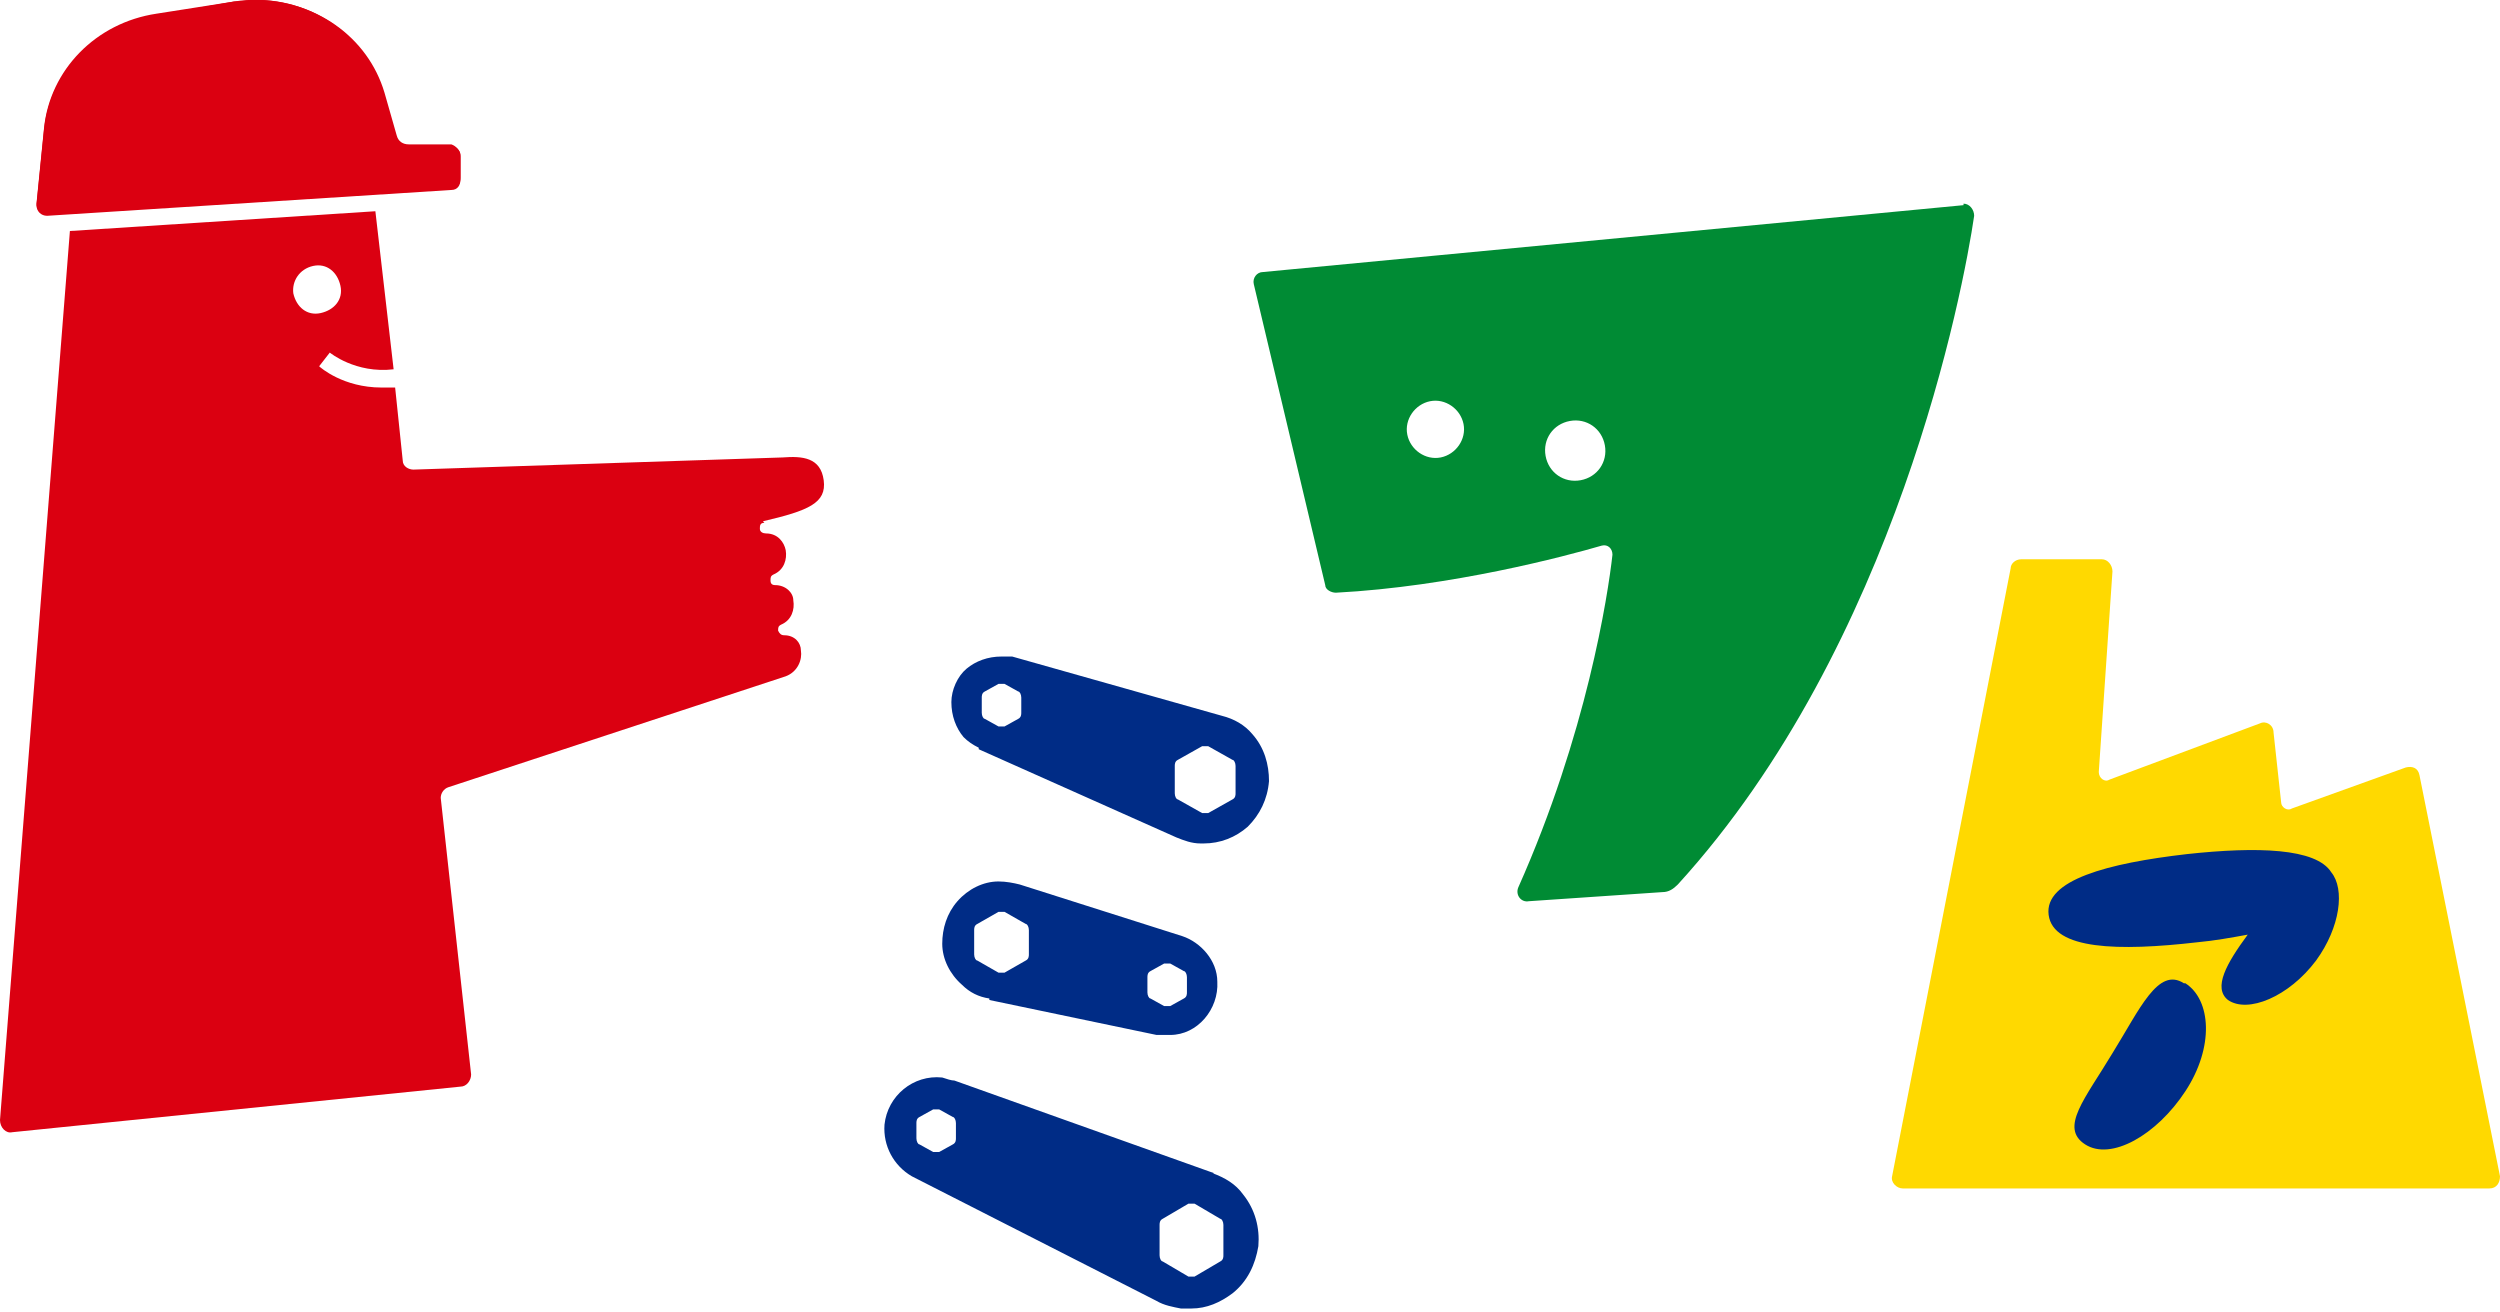 <?xml version="1.0" encoding="UTF-8"?>
<svg id="_レイヤー_2" xmlns="http://www.w3.org/2000/svg" version="1.1" viewBox="0 0 164.5 86.3">
  <!-- Generator: Adobe Illustrator 29.5.1, SVG Export Plug-In . SVG Version: 2.1.0 Build 141)  -->
  <defs>
    <style>
      .st0 {
        fill: #ffd900;
      }

      .st1 {
        fill: #008b34;
      }

      .st2 {
        fill: #002c86;
      }

      .st3 {
        fill: #db0011;
      }
    </style>
  </defs>
  <path class="st1" d="M129.2,13.5l-46.1,4.4c-.4,0-.7.4-.6.8l4.7,19.8c0,.3.4.5.7.5,7.6-.4,15.1-2.4,17.5-3.1.4-.1.7.2.7.6-.3,2.7-1.7,11.8-6.2,21.9-.2.5.2,1,.7.9l8.8-.6c.4,0,.7-.2,1-.5,14.4-15.8,18.8-39.2,19.5-44,0-.4-.3-.8-.7-.8M94.8,30.1c-1,.2-2-.5-2.2-1.5s.5-2,1.5-2.2c1-.2,2,.5,2.2,1.5s-.5,2-1.5,2.2M104,31.6c-1.1.2-2.1-.5-2.3-1.6-.2-1.1.5-2.1,1.6-2.3,1.1-.2,2.1.5,2.3,1.6.2,1.1-.5,2.1-1.6,2.3"/>
  <path class="st3" d="M50.2,34.3c3-.7,4.2-1.2,4-2.7-.2-1.5-1.4-1.6-2.7-1.5l-24.3.8c-.3,0-.7-.2-.7-.6l-.5-4.8c-.3,0-.6,0-.9,0-2.5,0-4-1.3-4.1-1.4l.7-.9c0,0,1.7,1.4,4.2,1.1l-1.2-10.4-20.1,1.3L0,73.7c0,.5.4.9.8.8l29.5-3c.4,0,.7-.4.7-.8l-2-18.2c0-.3.2-.6.5-.7l22.2-7.3c.8-.3,1.1-1.1,1-1.7,0-.5-.4-1-1.1-1h0c-.2,0-.3-.1-.4-.3,0-.2,0-.3.2-.4.7-.3.9-1,.8-1.6,0-.5-.5-1-1.2-1-.2,0-.3-.1-.3-.3,0-.2,0-.3.2-.4.7-.3.9-1,.8-1.6-.1-.5-.5-1.1-1.3-1.1-.2,0-.4-.1-.4-.3,0-.2,0-.4.3-.4M19.3,19.3c-.1-.8.4-1.6,1.3-1.8s1.6.4,1.8,1.3-.4,1.6-1.3,1.8-1.6-.4-1.8-1.3"/>
  <path class="st3" d="M3.1,14.1l26.6-1.7c.4,0,.6-.3.6-.7v-1.5c0-.3-.3-.6-.7-.6h-2.8c-.4-.1-.7-.4-.8-.7l-.8-2.8C24,2,19.8-.6,15.4.1l-5.1.8c-4,.6-7,3.7-7.4,7.5l-.5,5c0,.4.3.8.7.7"/>
  <path class="st3" d="M16.8,0c3.9,0,7.4,2.4,8.5,6.1l.8,2.8c.1.4.4.6.8.6h2.8c.3.1.6.4.6.8v1.5c0,.4-.2.7-.6.7l-26.6,1.7h0c-.4,0-.7-.3-.7-.7l.5-5c.4-3.8,3.4-6.9,7.4-7.5L15.4.1c.5,0,.9-.1,1.4-.1"/>
  <path class="st0" d="M124.5,77.4l7.8-40c0-.3.3-.6.7-.6h5.3c.4,0,.7.4.7.8l-.9,13.2c0,.4.4.7.7.5l9.9-3.7c.4-.2.9.1.9.6l.5,4.6c0,.3.4.6.7.4l7.5-2.7c.4-.1.8,0,.9.5l5.3,26.4c0,.4-.2.8-.7.8h-38.6c-.4,0-.8-.4-.7-.8"/>
  <path class="st2" d="M153.4,57.4c-1-1.6-4.9-1.7-9.5-1.2-5.2.6-9.4,1.7-9.1,4s4.6,2.4,9.8,1.8c1.1-.1,2.2-.3,3.3-.5-1.4,1.9-2.3,3.5-1.3,4.3,1.3.9,4-.2,5.8-2.6,1.6-2.2,1.9-4.7,1-5.8"/>
  <path class="st2" d="M143.8,64.7c1.7,1.1,1.9,4.2,0,7.1s-4.9,4.6-6.6,3.5c-1.7-1.1,0-3,1.8-6,1.8-2.9,3-5.7,4.7-4.6"/>
  <path class="st2" d="M64.4,49.3h0s0,0,0,0l13,5.8h0c.5.2,1,.4,1.6.4h.2c1.1,0,2.1-.4,2.9-1.1.8-.8,1.3-1.8,1.4-3,0-1.1-.3-2.2-1.1-3.1-.5-.6-1.2-1-2-1.2h0l-13.8-3.9h0c-.2,0-.4,0-.7,0-.9,0-1.7.3-2.3.8s-1,1.4-1,2.2c0,.9.3,1.7.8,2.3.3.3.6.5,1,.7M77.3,50.4c0-.1,0-.3.2-.4l1.6-.9c.1,0,.3,0,.4,0l1.6.9c.1,0,.2.2.2.4v1.8c0,.1,0,.3-.2.4l-1.6.9c-.1,0-.3,0-.4,0l-1.6-.9c-.1,0-.2-.2-.2-.4v-1.8ZM64.6,45.9c0-.1,0-.3.2-.4l.9-.5c.1,0,.3,0,.4,0l.9.5c.1,0,.2.2.2.4v1c0,.1,0,.3-.2.4l-.9.5c-.1,0-.3,0-.4,0l-.9-.5c-.1,0-.2-.2-.2-.4v-1Z"/>
  <path class="st2" d="M79.9,77.2h0l-17.1-6.1h0c-.2,0-.5-.1-.8-.2-1.9-.2-3.6,1.2-3.8,3.1-.1,1.4.6,2.7,1.8,3.4l16.1,8.2s0,0,0,0h0c.5.3,1.1.4,1.6.5.2,0,.5,0,.7,0,1,0,1.9-.4,2.7-1,1-.8,1.5-1.9,1.7-3.1.1-1.2-.2-2.4-1-3.4-.5-.7-1.2-1.1-2-1.4M62.9,74.9c0,.1,0,.3-.2.4l-.9.5c-.1,0-.3,0-.4,0l-.9-.5c-.1,0-.2-.2-.2-.4v-1c0-.1,0-.3.2-.4l.9-.5c.1,0,.3,0,.4,0l.9.5c.1,0,.2.2.2.4v1ZM80.5,82.6c0,.1,0,.3-.2.4l-1.7,1c-.1,0-.3,0-.4,0l-1.7-1c-.1,0-.2-.2-.2-.4v-2c0-.1,0-.3.2-.4l1.7-1c.1,0,.3,0,.4,0l1.7,1c.1,0,.2.2.2.4v2Z"/>
  <path class="st2" d="M65.1,65.8h0l11,2.3h0c.2,0,.5,0,.7,0h.2c1.8,0,3.2-1.7,3.1-3.5,0-1.4-1.1-2.6-2.3-3h0l-10.7-3.4h0c-.4-.1-.9-.2-1.4-.2-1,0-2,.5-2.7,1.3-.7.8-1,1.8-1,2.8,0,1,.5,2,1.3,2.7.5.5,1.1.8,1.8.9M75.5,64.3c0-.1,0-.3.2-.4l.9-.5c.1,0,.3,0,.4,0l.9.5c.1,0,.2.2.2.4v1c0,.1,0,.3-.2.4l-.9.5c-.1,0-.3,0-.4,0l-.9-.5c-.1,0-.2-.2-.2-.4v-1ZM64.1,61.2c0-.1,0-.3.2-.4l1.4-.8c.1,0,.3,0,.4,0l1.4.8c.1,0,.2.2.2.4v1.6c0,.1,0,.3-.2.4l-1.4.8c-.1,0-.3,0-.4,0l-1.4-.8c-.1,0-.2-.2-.2-.4v-1.6Z"/>
</svg>